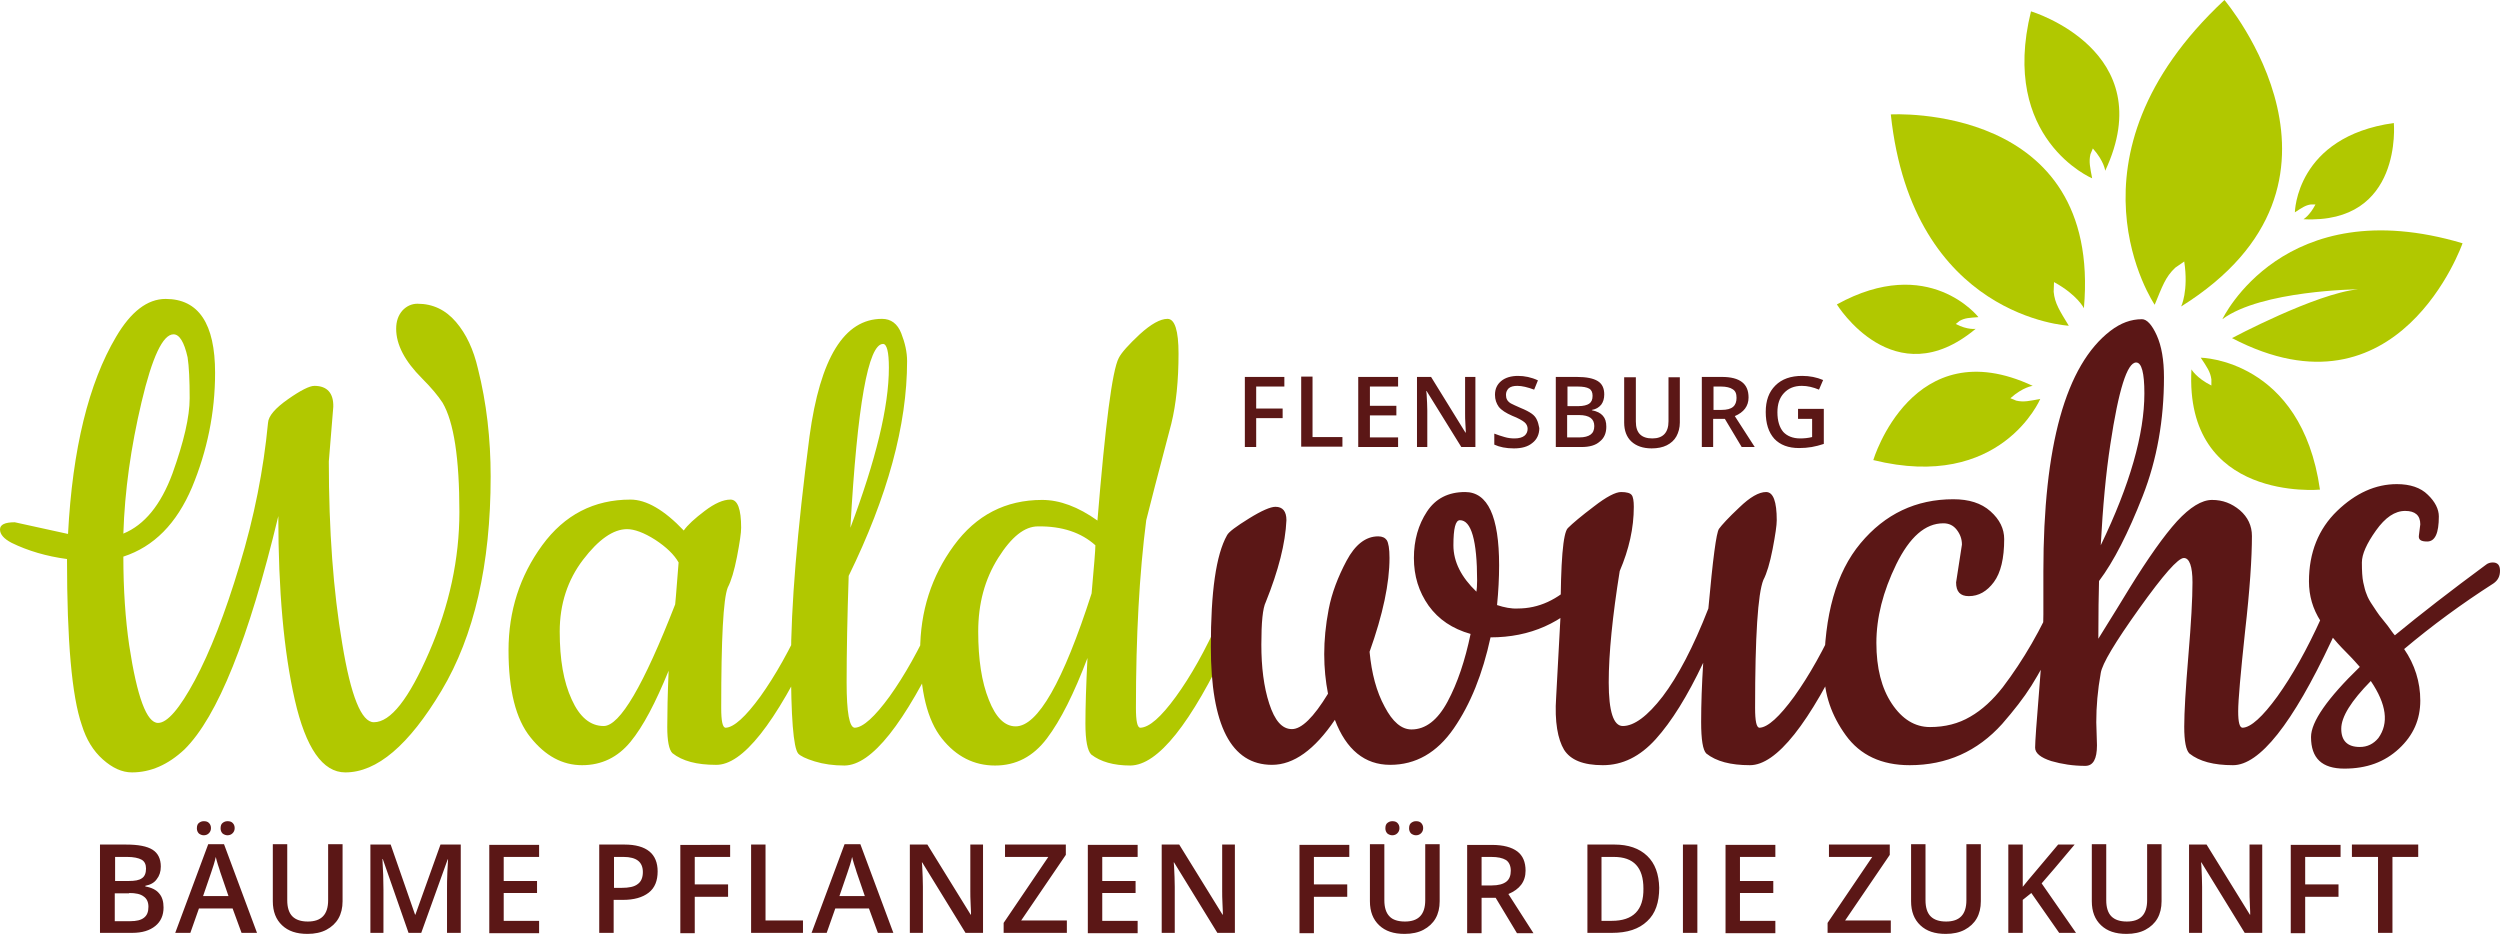 <svg xmlns="http://www.w3.org/2000/svg" xmlns:xlink="http://www.w3.org/1999/xlink" id="Ebene_1" x="0px" y="0px" viewBox="0 0 727.6 271.9" style="enable-background:new 0 0 727.6 271.9;" xml:space="preserve"><style type="text/css">	.st0{fill:#B1C800;}	.st1{fill:#5B1716;}</style><g>	<path class="st0" d="M318.8,158.7c0,1.4-0.4,6.1-1.1,14c-8.3,25.8-15.7,38.7-22.1,38.7c-3.2,0-5.8-2.6-7.8-7.7  c-2.1-5.2-3.1-11.8-3.1-19.9c0-8.1,1.9-15.2,5.8-21.4c3.9-6.2,7.7-9.2,11.6-9.2C309.1,153.1,314.7,155,318.8,158.7 M357.9,186.6  c4.2-8.7,6.2-15.1,6.2-19.1c0-1.1-0.5-1.7-1.4-1.7c-0.9,0-3.5,4.7-7.7,14.1c-4.2,9.4-8.5,17-12.8,22.9c-4.3,5.9-7.7,8.9-10.3,9  c-0.9,0-1.3-1.9-1.3-5.8c0-20.9,1-39.1,3-54.6c1-4,3.4-13.4,7.3-28.1c1.4-5.7,2.1-12.5,2.1-20.4c0-6.7-1.1-10.1-3.2-10.1  c-2.1,0-4.8,1.5-8.1,4.5c-3.2,3-5.3,5.3-6.1,6.9c-1.9,3.6-3.9,19.3-6.2,47.3c-5.6-4-11-6-16.1-6c-10.6,0-19.2,4.4-25.7,13.3  c-6.5,8.9-9.8,19.1-9.8,30.7s2.1,20.1,6.3,25.4c4.2,5.3,9.4,7.9,15.5,7.9c6.1,0,11.1-2.6,15.1-7.9c4-5.3,7.9-13.1,11.8-23.4  c-0.4,7.9-0.6,14.3-0.6,19.1c0,4.9,0.6,7.9,1.7,9c2.7,2.1,6.5,3.2,11.4,3.2C337,222.7,346.6,210.7,357.9,186.6 M247.5,153.6  c2-35.7,5.2-53.5,9.5-53.5c1.1,0,1.7,2.3,1.7,6.9C258.7,118.4,254.9,133.9,247.5,153.6 M274.6,186.6c4.2-8.7,6.2-15.1,6.2-19.1  c0-1.1-0.5-1.7-1.4-1.7c-0.9,0-3.5,4.7-7.7,14c-4.2,9.3-8.5,16.9-12.8,22.9c-4.3,5.9-7.7,9-10.1,9.1c-1.6,0-2.4-4.4-2.4-13.2  c0-8.8,0.2-19.2,0.6-31c11.3-23.1,17-43.9,17-62.5c0-2.6-0.6-5.3-1.7-8.1c-1.1-2.8-3-4.2-5.6-4.2c-11,0-18,11.4-21.1,34.2  c-3.6,27.6-5.4,49.5-5.4,65.6c0,16.1,0.7,25,2.1,26.7c0.6,0.7,2.2,1.5,4.8,2.3c2.6,0.8,5.5,1.2,8.7,1.2  C253.7,222.7,263.2,210.7,274.6,186.6 M190.7,157.1c3.2,2.1,5.5,4.3,6.8,6.6c-0.1,1.4-0.3,3.5-0.5,6.3c-0.2,2.8-0.4,4.8-0.5,5.9  c-9.2,23.6-16.1,35.4-20.8,35.4c-3.9,0-7-2.6-9.3-7.7c-2.4-5.2-3.5-11.7-3.5-19.8c0-8,2.3-15,6.8-20.9c4.5-5.9,8.8-8.9,12.8-8.9  C184.6,154,187.4,155,190.7,157.1 M237,186.6c4.2-8.7,6.2-15.1,6.2-19.1c0-1.1-0.5-1.7-1.4-1.7c-0.9,0-3.5,4.7-7.7,14  c-4.2,9.3-8.5,16.9-12.8,22.9c-4.3,5.9-7.7,9-10.1,9.1c-0.9,0-1.3-1.9-1.3-5.8c0-20.1,0.6-31.7,1.9-35c1-1.9,1.9-4.9,2.7-9  c0.8-4.2,1.2-6.9,1.2-8.4c0-5.4-1-8.2-3.1-8.2c-2.1,0-4.6,1.1-7.5,3.3c-2.9,2.2-5,4.1-6.1,5.7c-5.7-6-10.9-9-15.5-9  c-10.6,0-19.2,4.4-25.7,13.3c-6.5,8.9-9.8,19.1-9.8,30.6c0,11.5,2.1,20,6.4,25.3c4.3,5.4,9.3,8.1,15,8.1c5.7,0,10.4-2.3,14.1-6.8  c3.7-4.5,7.3-11.4,11.1-20.7c-0.3,6.9-0.4,12.4-0.4,16.4s0.5,6.6,1.5,7.6c2.9,2.3,7.1,3.4,12.7,3.4  C216.1,222.7,225.6,210.7,237,186.6 M35.9,155.3c0.4-12.5,2.2-25.2,5.3-38.3c3.1-13.1,6.2-19.7,9.3-19.7c1.7,0,3.1,2.2,4.1,6.7  c0.4,2.6,0.6,6.6,0.6,11.9c0,5.4-1.7,12.7-5,21.9C46.8,147,42,152.8,35.9,155.3 M91.5,112.3c-1.4,0-4,1.3-7.7,3.9  c-3.7,2.6-5.7,4.9-5.8,6.9c-1.3,13.6-4,27.4-8.3,41.5c-4.2,14-8.6,25.2-13,33.4c-4.4,8.2-8,12.4-10.7,12.4c-3.3,0-6.1-7.5-8.4-22.6  c-1.1-7.6-1.7-16.2-1.7-25.8c8.9-2.9,15.5-9.6,20-20.2c4.4-10.6,6.7-21.7,6.7-33.3c0-14.3-4.8-21.5-14.4-21.5  c-5.3,0-10.1,3.7-14.4,11c-8,13.5-12.7,32.6-14,57.4L4.3,152c-2.9,0-4.3,0.7-4.3,2.1c0,1.4,1.1,2.7,3.4,3.9  c4.7,2.3,10.1,3.9,16.1,4.7c0,23.8,1.4,39.9,4.3,48.3c1.3,4.2,3.3,7.5,6.1,10c2.8,2.5,5.6,3.8,8.5,3.8c5.4,0,10.5-2.2,15.3-6.7  c9.6-9.5,18.7-32.1,27.3-67.9c0,21.6,1.6,39.5,4.8,53.5c3.2,14,8.1,21.1,14.7,21.1c9.2,0,18.5-7.9,28-23.8  c9.5-15.9,14.3-36.7,14.3-62.3c0-11-1.2-21.5-3.7-31.4c-1.3-5.6-3.4-10.1-6.4-13.6c-3-3.5-6.7-5.3-11.2-5.3c-1.7,0-3.2,0.7-4.4,2  c-1.2,1.4-1.8,3.1-1.8,5.3c0,4.6,2.5,9.4,7.5,14.4c2.7,2.7,4.7,5.1,6,7.1c3.3,5.6,4.9,16.2,4.9,31.8c0,13.6-2.9,27.2-8.8,40.8  c-5.9,13.6-11.2,20.4-16.1,20.4c-3.6,0-6.7-7.6-9.2-22.9c-2.6-15.3-3.9-32.9-3.9-53l1.3-15.9C97.1,114.4,95.2,112.3,91.5,112.3"></path>	<path class="st1" d="M696.2,249.4h7.6v-3.6h-19.3v3.6h7.6v22.1h4.2V249.4z M670.9,261h9.7v-3.6h-9.7v-8h10.3v-3.5h-14.5v25.7h4.2  V261z M658.5,245.8h-3.8v13.5c0,0.9,0,2.3,0.1,4c0.1,1.7,0.1,2.7,0.1,2.9h-0.1l-12.6-20.4h-5.1v25.7h3.8v-13.4c0-1.8-0.1-3.8-0.2-6  l-0.1-1.1h0.1l12.6,20.5h5.1V245.8z M624.9,245.8v16.2c0,4.2-2,6.2-5.9,6.2c-2,0-3.5-0.5-4.5-1.5c-1-1-1.5-2.6-1.5-4.7v-16.3h-4.2  v16.6c0,3,0.9,5.3,2.7,7c1.8,1.7,4.2,2.5,7.4,2.5c2.1,0,4-0.4,5.5-1.2c1.5-0.8,2.7-1.9,3.5-3.3c0.8-1.4,1.2-3.1,1.2-5v-16.6H624.9z   M594.2,257.1c1.9-2.2,5.2-6,9.6-11.3h-4.8l-6.9,8.2c-1.1,1.3-2.3,2.7-3.4,4.1v-12.3h-4.2v25.7h4.2v-9.6l2.5-2l8.1,11.6h4.9  L594.2,257.1z M572.3,245.8v16.2c0,4.2-2,6.2-5.9,6.2c-2,0-3.5-0.5-4.5-1.5s-1.5-2.6-1.5-4.7v-16.3h-4.2v16.6c0,3,0.9,5.3,2.7,7  c1.8,1.7,4.2,2.5,7.4,2.5c2.1,0,4-0.4,5.5-1.2c1.5-0.8,2.7-1.9,3.5-3.3c0.8-1.4,1.2-3.1,1.2-5v-16.6H572.3z M550.4,267.9H537  l13-19.1v-3h-17.7v3.6h12.6l-13,19.2v2.9h18.4V267.9z M516.7,268h-10.3v-8.1h9.7v-3.5h-9.7v-7h10.3v-3.5h-14.5v25.7h14.5V268z   M494,245.8h-4.2v25.7h4.2V245.8z M469.1,268h-3v-18.6h3.6c5.8,0,8.6,3.1,8.6,9.2C478.4,264.9,475.3,268,469.1,268 M479.4,249.1  c-2.3-2.2-5.5-3.3-9.5-3.3h-7.9v25.7h7.2c4.4,0,7.8-1.1,10.2-3.4c2.4-2.2,3.5-5.5,3.5-9.7C482.8,254.4,481.7,251.3,479.4,249.1   M435.3,261.3l6.2,10.3h4.8l-7.3-11.4c3.3-1.4,5-3.6,5-6.8c0-2.5-0.8-4.4-2.4-5.6c-1.6-1.2-4-1.9-7.4-1.9H427v25.7h4.2v-10.3H435.3  z M431.2,249.4h2.8c1.9,0,3.3,0.3,4.3,0.9c0.9,0.6,1.4,1.7,1.4,3.1c0,1.4-0.4,2.5-1.3,3.2c-0.9,0.7-2.3,1.1-4.3,1.1h-2.9V249.4z   M410.7,242.6c0.4,0.3,0.9,0.5,1.4,0.5c0.6,0,1.1-0.2,1.5-0.6c0.4-0.4,0.6-0.9,0.6-1.5c0-0.6-0.2-1.1-0.6-1.5  c-0.4-0.4-0.9-0.5-1.5-0.5c-0.6,0-1,0.2-1.4,0.5c-0.4,0.3-0.6,0.8-0.6,1.6C410.1,241.7,410.3,242.2,410.7,242.6 M403.8,242.6  c0.4,0.3,0.9,0.5,1.4,0.5c0.6,0,1.1-0.2,1.5-0.6s0.6-0.9,0.6-1.5c0-0.6-0.2-1.1-0.6-1.5c-0.4-0.4-0.9-0.5-1.5-0.5  c-0.6,0-1,0.2-1.4,0.5c-0.4,0.3-0.6,0.8-0.6,1.6C403.2,241.7,403.4,242.2,403.8,242.6 M414.8,245.8v16.2c0,4.2-2,6.2-5.9,6.2  c-2,0-3.6-0.5-4.5-1.5c-1-1-1.5-2.6-1.5-4.7v-16.3h-4.2v16.6c0,3,0.9,5.3,2.7,7c1.8,1.7,4.2,2.5,7.4,2.5c2.1,0,4-0.4,5.5-1.2  c1.5-0.8,2.7-1.9,3.5-3.3c0.8-1.4,1.2-3.1,1.2-5v-16.6H414.8z M382.4,261h9.7v-3.6h-9.7v-8h10.3v-3.5h-14.5v25.7h4.2V261z   M359.5,245.8h-3.8v13.5c0,0.9,0,2.3,0.1,4c0.1,1.7,0.1,2.7,0.1,2.9h-0.1l-12.6-20.4h-5.1v25.7h3.8v-13.4c0-1.8-0.1-3.8-0.2-6  l-0.1-1.1h0.1l12.6,20.5h5.1V245.8z M331.1,268h-10.3v-8.1h9.7v-3.5h-9.7v-7h10.3v-3.5h-14.5v25.7h14.5V268z M310.6,267.9h-13.4  l13-19.1v-3h-17.7v3.6h12.6l-13,19.2v2.9h18.4V267.9z M286.2,245.8h-3.8v13.5c0,0.9,0,2.3,0.1,4c0.1,1.7,0.1,2.7,0.1,2.9h-0.1  l-12.6-20.4h-5.1v25.7h3.8v-13.4c0-1.8-0.1-3.8-0.2-6l-0.1-1.1h0.1l12.6,20.5h5.1V245.8z M244.3,260.8l2.3-6.7  c0.6-1.7,1.1-3.3,1.4-4.7c0.1,0.5,0.3,1.2,0.6,2.2c0.3,1,0.6,1.7,0.7,2.2l2.4,7H244.3z M260,271.5l-9.6-25.8h-4.6l-9.6,25.8h4.4  l2.5-7.1h9.8l2.6,7.1H260z M233.7,271.5v-3.6h-10.9v-22.1h-4.2v25.7H233.7z M202.2,261h9.7v-3.6h-9.7v-8h10.3v-3.5H198v25.7h4.2  V261z M178.6,249.4h2.9c1.9,0,3.3,0.4,4.2,1.1c0.9,0.7,1.4,1.8,1.4,3.3c0,1.6-0.5,2.8-1.5,3.5c-1,0.8-2.6,1.1-4.7,1.1h-2.2V249.4z   M189,247.8c-1.6-1.3-4-2-7.2-2h-7.4v25.7h4.2v-9.6h2.7c3.2,0,5.7-0.7,7.5-2.1c1.8-1.4,2.6-3.5,2.6-6.2  C191.4,251.1,190.6,249.1,189,247.8 M156.9,268h-10.3v-8.1h9.7v-3.5h-9.7v-7h10.3v-3.5h-14.5v25.7h14.5V268z M122.6,271.5l7.7-21.4  h0.1c0,0.4-0.1,1.7-0.2,3.7c-0.1,2.1-0.1,3.7-0.1,5v12.7h4v-25.7h-5.9l-7.3,20.4h-0.1l-7.1-20.4h-5.9v25.7h3.8V259  c0-2.8-0.1-5.8-0.3-9h0.1l7.5,21.5H122.6z M95.5,245.8v16.2c0,4.2-2,6.2-5.9,6.2c-2,0-3.5-0.5-4.5-1.5c-1-1-1.5-2.6-1.5-4.7v-16.3  h-4.2v16.6c0,3,0.9,5.3,2.7,7c1.8,1.7,4.2,2.5,7.4,2.5c2.1,0,4-0.4,5.5-1.2c1.5-0.8,2.7-1.9,3.5-3.3c0.8-1.4,1.2-3.1,1.2-5v-16.6  H95.5z M64.8,242.6c0.4,0.3,0.9,0.5,1.4,0.5c0.6,0,1.1-0.2,1.5-0.6c0.4-0.4,0.6-0.9,0.6-1.5c0-0.6-0.2-1.1-0.6-1.5  c-0.4-0.4-0.9-0.5-1.5-0.5c-0.6,0-1,0.2-1.4,0.5c-0.4,0.3-0.6,0.8-0.6,1.6C64.2,241.7,64.4,242.2,64.8,242.6 M57.9,242.6  c0.4,0.3,0.9,0.5,1.4,0.5c0.6,0,1.1-0.2,1.5-0.6s0.6-0.9,0.6-1.5c0-0.6-0.2-1.1-0.6-1.5c-0.4-0.4-0.9-0.5-1.5-0.5  c-0.6,0-1,0.2-1.4,0.5c-0.4,0.3-0.6,0.8-0.6,1.6C57.3,241.7,57.5,242.2,57.9,242.6 M59.1,260.8l2.3-6.7c0.6-1.7,1.1-3.3,1.4-4.7  c0.1,0.5,0.3,1.2,0.6,2.2c0.3,1,0.6,1.7,0.7,2.2l2.4,7H59.1z M74.8,271.5l-9.6-25.8h-4.6L51,271.5h4.4l2.5-7.1h9.8l2.6,7.1H74.8z   M37.6,259.9c1.9,0,3.3,0.3,4.2,1c0.9,0.6,1.4,1.6,1.4,3c0,1.5-0.4,2.5-1.3,3.2c-0.9,0.7-2.2,1-4,1h-4.5v-8.1H37.6z M33.4,249.4H37  c1.9,0,3.3,0.3,4.2,0.8c0.9,0.5,1.3,1.4,1.3,2.6c0,1.3-0.4,2.3-1.2,2.8c-0.8,0.6-2.1,0.8-3.8,0.8h-4V249.4z M29.2,271.5h9.3  c2.9,0,5.1-0.7,6.7-2c1.6-1.3,2.4-3.1,2.4-5.4c0-1.7-0.4-3.1-1.3-4.1c-0.8-1-2.2-1.7-4-2v-0.2c1.5-0.3,2.6-0.9,3.3-1.9  c0.8-1,1.2-2.2,1.2-3.7c0-2.2-0.8-3.9-2.4-4.9c-1.6-1-4.1-1.5-7.7-1.5h-7.6V271.5z"></path>	<path class="st1" d="M692.2,214.8c-1.4,1.7-3.2,2.6-5.4,2.6c-3.6,0-5.4-1.8-5.4-5.3c0-3.5,2.9-8.1,8.6-13.9  C694.6,205,695.3,210.5,692.2,214.8 M706.4,157.6c2.3,0,3.4-2.4,3.4-7.3c0-2.1-1.1-4.3-3.2-6.3c-2.1-2.1-5.2-3.1-9-3.1  c-6.2,0-12,2.6-17.4,7.8c-5.4,5.2-8.2,12.1-8.2,20.5c0,4.2,1.1,8,3.4,11.6c1.3,1.9,2.4,3.4,3.3,4.5c0.9,1.1,2.3,2.7,4.2,4.6  c1.9,1.9,3.1,3.3,3.9,4.2c-9.5,9.2-14.2,16-14.2,20.4c0,6.2,3.2,9.2,9.7,9.2s11.7-1.9,15.9-5.8c4.2-3.9,6.2-8.5,6.2-14  c0-5.4-1.6-10.5-4.7-15c8.2-6.9,16.8-13.2,26-19.1c1.3-0.9,1.9-2.1,1.9-3.7c0-1.6-0.7-2.4-2.1-2.4c-0.7,0-1.4,0.2-1.9,0.6  c-10.3,7.6-19.2,14.5-26.6,20.6c-0.4-0.4-1.1-1.4-2.1-2.8l-2.4-3c-0.4-0.6-1.1-1.5-1.9-2.8c-0.9-1.3-1.5-2.4-1.8-3.3  c-0.4-0.9-0.7-2.1-1-3.5c-0.3-1.4-0.4-3.4-0.4-5.8c0-2.4,1.4-5.5,4.1-9.3c2.7-3.8,5.5-5.7,8.5-5.7c2.9,0,4.4,1.3,4.4,3.9l-0.4,3.2  C703.8,157.1,704.6,157.6,706.4,157.6 M611.4,158.7c0.6-11.2,1.5-21,2.8-29.4c2.4-15.9,4.9-23.8,7.5-23.8c1.6,0,2.4,3,2.4,9  C624.1,126.3,619.9,141.1,611.4,158.7 M611.4,195.9c0.4-2.7,4.2-9,11.2-18.8c7-9.8,11.3-14.7,13-14.7c1.6,0,2.5,2.4,2.5,7.1  c0,4.7-0.4,11.9-1.2,21.4c-0.8,9.5-1.2,16.4-1.2,20.6c0,4.2,0.5,6.8,1.5,7.8c2.9,2.3,7.1,3.4,12.7,3.4c7.7,0,17.3-12,28.6-36.1  c4.2-8.7,6.2-15.1,6.2-19.1c0-1.1-0.5-1.7-1.4-1.7c-0.9,0-3.5,4.7-7.7,14c-4.2,9.3-8.5,16.9-12.8,22.9c-4.3,5.9-7.7,9-10.1,9.1  c-0.9,0-1.3-1.6-1.3-4.8c0-3.2,0.7-11,2-23.2c1.4-12.2,2-21.5,2-27.8c0-3-1.2-5.5-3.5-7.5c-2.4-2-5-3-8.1-3c-3,0-6.4,2.1-10.2,6.2  c-3.8,4.2-8.4,10.7-13.9,19.6c-5.4,8.9-8.5,13.7-9,14.6c0-7.6,0.1-13.2,0.2-16.8c4.3-5.7,8.5-14,12.7-24.7  c4.2-10.7,6.2-22.3,6.2-34.6c0-5-0.7-9.1-2.1-12.2c-1.4-3.1-2.9-4.7-4.3-4.7c-3.2,0-6.2,1.1-9.2,3.4c-13,10-19.5,33.4-19.5,70v12.5  c0,4.9-0.4,12.1-1.2,21.8c-0.8,9.7-1.2,15.3-1.2,17c0,1.6,1.6,2.9,4.7,3.9c3.1,0.9,6.4,1.4,9.9,1.4c2.3,0,3.4-2,3.4-6l-0.2-6.7  C610.1,205.6,610.5,200.9,611.4,195.9 M573,173.5c2.9,0,5.3-1.4,7.3-4.1c2-2.7,3-6.9,3-12.5c0-3-1.3-5.7-4-8.1  c-2.7-2.4-6.3-3.5-10.8-3.5c-10.9,0-19.9,4.3-27,12.8c-7.1,8.5-10.6,20.9-10.6,37.3c0,6.6,2.1,12.8,6.3,18.6  c4.2,5.8,10.4,8.7,18.6,8.7c10.7,0,19.7-4,26.9-12c3.4-3.9,6.3-7.6,8.5-11.1c2.2-3.5,5-8.6,8.3-15.1c3.3-6.6,4.9-12.2,4.9-17  c0-1.1-0.4-1.7-1.2-1.7c-0.8,0-1.5,0.6-2.1,1.7c-0.6,1.1-1.5,3-2.7,5.6c-4.3,10-9.5,19-15.5,26.9c-2.9,3.7-6,6.6-9.5,8.6  c-3.4,2-7.3,3-11.7,3c-4.4,0-8.1-2.3-11.1-6.8c-3-4.5-4.5-10.4-4.5-17.7c0-7.3,1.9-14.9,5.8-22.9c3.9-7.9,8.4-11.9,13.7-11.9  c1.6,0,2.9,0.6,3.9,1.9c1,1.3,1.5,2.7,1.5,4.3l-1.7,11C569.3,172.2,570.5,173.5,573,173.5 M455.2,218.2c1.9,3,5.6,4.5,11.3,4.5  c5.7,0,10.8-2.5,15.4-7.6c4.6-5.1,9.2-12.5,13.8-22.2c-0.4,6.3-0.6,12-0.6,17.2c0,5.2,0.5,8.2,1.5,9.2c2.9,2.3,7.1,3.4,12.7,3.4  c7.7,0,17.3-12,28.6-36.1c4.2-8.7,6.2-15.1,6.2-19.1c0-1.1-0.5-1.7-1.4-1.7c-0.9,0-3.5,4.7-7.7,14c-4.2,9.3-8.5,16.9-12.8,22.9  c-4.3,5.9-7.7,9-10.1,9.1c-0.9,0-1.3-1.9-1.3-5.8c0-20.8,0.8-33.2,2.4-37.2c1-1.9,1.9-4.9,2.7-9c0.8-4.2,1.2-6.9,1.2-8.4  c0-5.4-1-8.2-3.1-8.2c-2.1,0-4.7,1.5-7.8,4.5c-3.2,3-5.1,5.1-5.9,6.2c-0.8,1.1-1.8,8.9-3.1,23.2c-4.4,11.3-8.9,19.8-13.3,25.6  c-4.4,5.7-8.3,8.6-11.6,8.6c-2.7,0-4.1-4.2-4.1-12.7c0-8.4,1.1-19.3,3.2-32.4c2.7-6.3,4.1-12.5,4.1-18.7c0-1.7-0.2-2.9-0.6-3.4  c-0.4-0.6-1.5-0.9-3.1-0.9c-1.6,0-4.3,1.4-7.9,4.2c-3.7,2.8-6.2,4.9-7.6,6.3c-1.4,1.4-2.1,9.8-2.1,25.1l-1.3,24.1  C452.4,210.1,453.4,215.2,455.2,218.2 M429.9,169c0,1.4-0.1,2.5-0.2,3.2c-4.4-4.2-6.7-8.7-6.7-13.5c0-4.9,0.6-7.3,1.9-7.3  C428.2,151.4,429.9,157.3,429.9,169 M435.7,176.1c0.4-4,0.6-7.9,0.6-11.6c0-14.2-3.3-21.3-9.9-21.3c-4.9,0-8.6,1.9-11.1,5.7  c-2.5,3.8-3.8,8.3-3.8,13.5c0,5.2,1.4,9.8,4.3,13.9c2.9,4,6.9,6.7,12.2,8.2c-1.6,7.7-3.8,14.3-6.7,19.7c-2.9,5.4-6.4,8.1-10.5,8.1  c-2.9,0-5.5-2.2-7.8-6.6c-2.4-4.4-3.8-9.7-4.4-16c3.9-10.9,5.8-20,5.8-27.3c0-2.7-0.3-4.4-0.8-5.2c-0.5-0.7-1.3-1.1-2.5-1.1  c-3.6,0-6.7,2.4-9.2,7.1s-4.3,9.4-5.2,14.1c-0.9,4.7-1.3,9-1.3,13.1c0,4.1,0.4,7.9,1.1,11.5c-4.2,6.9-7.7,10.3-10.5,10.3  c-2.9,0-5-2.5-6.6-7.4s-2.3-10.7-2.3-17.2c0-6.5,0.4-10.6,1.3-12.4c3.7-9.2,5.7-17.1,6-23.8c0-2.6-1.1-3.9-3.2-3.9  c-1.4,0-4,1.1-7.7,3.4c-3.7,2.3-5.9,3.9-6.4,4.9c-3.2,5.7-4.7,16.5-4.7,32.4c0,22.9,5.9,34.4,17.8,34.4c6.3,0,12.4-4.4,18.3-13.1  c3.3,8.7,8.7,13.1,16.1,13.1c7.4,0,13.6-3.5,18.5-10.6c4.9-7.1,8.4-15.9,10.7-26.5c11.5,0,21-4.2,28.6-12.7c1.9-2,2.8-3.7,2.8-5.2  c0-1.4-0.5-2.1-1.4-2.1c-0.9,0-2.7,1.3-5.3,3.9c-5.2,5.2-10.7,7.7-16.8,7.7C439.9,177.2,437.8,176.8,435.7,176.1"></path>	<path class="st0" d="M545.2,133.9c37.2,9.2,48.6-17.8,48.6-17.8c-3.2,0.6-4.8,1-7,0.5l-1.7-0.7c3.7-3.3,6.5-3.6,6.5-3.6  C556.6,95.9,545.2,133.9,545.2,133.9"></path>	<path class="st0" d="M534.6,88.6c26.8-14.8,41.2,3.7,41.2,3.7c-2.6,0.2-3.9,0.2-5.5,1.1l-1.1,0.9c3.5,1.8,5.8,1.4,5.8,1.4  C551.2,115.6,534.6,88.6,534.6,88.6"></path>	<path class="st0" d="M696.7,35.8c-28.5,4-28.8,26-28.8,26c2-1.3,3.1-2.1,4.7-2.3l1.3,0c-1.7,3.3-3.5,4.3-3.5,4.3  C699.4,65.3,696.7,35.8,696.7,35.8"></path>	<path class="st0" d="M675.2,142.5c-5.4-38-34.7-38.4-34.7-38.4c1.8,2.7,2.8,4.1,3.1,6.3l0,1.8c-4.4-2.2-5.8-4.7-5.8-4.7  C635.7,146.2,675.2,142.5,675.2,142.5"></path>	<path class="st0" d="M646.8,92.9c0,0,17.8-37.6,69.9-22.1c0,0-18.5,53-67.1,27.6c0,0,24.4-13,36.7-14.2  C686.2,84.2,658.1,84.5,646.8,92.9"></path>	<path class="st0" d="M647.4,0c-49.3,46-20.3,88.7-20.3,88.7c2.2-5.3,3.1-8.1,6-10.8l2.6-1.8c1.3,8.6-0.9,13.1-0.9,13.1  C692.5,53.1,647.4,0,647.4,0"></path>	<path class="st0" d="M550.3,33.3c6.3,59.2,51.8,61.5,51.8,61.5c-2.6-4.3-4.1-6.5-4.4-9.9l0.1-2.8c6.8,3.7,8.7,7.6,8.7,7.6  C611.8,29.7,550.3,33.3,550.3,33.3"></path>	<path class="st0" d="M591.1,3.3c-9.2,37.2,17.8,48.6,17.8,48.6c-0.6-3.2-1-4.8-0.5-7l0.7-1.7c3.3,3.7,3.6,6.5,3.6,6.5  C629.1,14.7,591.1,3.3,591.1,3.3"></path>	<path class="st1" d="M523.2,121.9h4.2v5.3c-1.2,0.3-2.4,0.4-3.5,0.4c-2.1,0-3.8-0.7-4.9-1.9c-1.1-1.3-1.7-3.2-1.7-5.7  c0-2.4,0.6-4.2,1.9-5.6c1.3-1.4,3-2.1,5.2-2.1c1.7,0,3.3,0.4,5,1.1l1.2-2.8c-1.9-0.8-3.9-1.2-6.1-1.2c-3.3,0-5.9,0.9-7.8,2.8  c-1.9,1.9-2.8,4.4-2.8,7.7c0,3.3,0.8,5.9,2.5,7.8c1.7,1.8,4.1,2.7,7.2,2.7c1.3,0,2.5-0.1,3.7-0.3c1.1-0.2,2.3-0.5,3.5-0.9V119h-7.5  V121.9z M502,121.9l4.9,8.2h3.8l-5.8-9c2.6-1.1,4-2.9,4-5.4c0-2-0.6-3.5-1.9-4.5c-1.3-1-3.2-1.5-5.9-1.5h-5.8v20.4h3.3v-8.2H502z   M498.7,112.5h2.2c1.5,0,2.7,0.3,3.4,0.8c0.8,0.5,1.1,1.3,1.1,2.5c0,1.1-0.3,2-1,2.6s-1.8,0.9-3.4,0.9h-2.3V112.5z M485.6,109.7  v12.9c0,3.3-1.6,5-4.7,5c-1.6,0-2.8-0.4-3.6-1.2c-0.8-0.8-1.2-2-1.2-3.7v-12.9h-3.4v13.2c0,2.3,0.7,4.2,2.1,5.5  c1.4,1.3,3.4,2,5.9,2c1.7,0,3.2-0.3,4.4-0.9c1.2-0.6,2.2-1.5,2.8-2.6c0.6-1.1,1-2.5,1-4v-13.2H485.6z M459.6,120.8  c1.5,0,2.6,0.3,3.3,0.8c0.7,0.5,1.1,1.3,1.1,2.4c0,1.2-0.4,2-1.1,2.5c-0.7,0.5-1.8,0.8-3.2,0.8h-3.6v-6.5H459.6z M456.3,112.5h2.9  c1.5,0,2.6,0.2,3.3,0.6c0.7,0.4,1,1.1,1,2.1c0,1.1-0.3,1.8-1,2.3c-0.6,0.4-1.7,0.7-3.1,0.7h-3.2V112.5z M452.9,130.1h7.4  c2.3,0,4.1-0.5,5.3-1.6c1.3-1,1.9-2.5,1.9-4.3c0-1.4-0.3-2.4-1-3.2c-0.7-0.8-1.7-1.3-3.2-1.6v-0.1c1.2-0.2,2-0.7,2.7-1.5  c0.6-0.8,0.9-1.8,0.9-3c0-1.8-0.6-3.1-1.9-3.9c-1.3-0.8-3.3-1.2-6.1-1.2h-6.1V130.1z M447.3,122.2c-0.3-0.7-0.8-1.3-1.5-1.8  s-1.8-1.1-3.3-1.7c-1.3-0.6-2.3-1-2.8-1.3c-0.5-0.3-0.9-0.7-1.1-1.1c-0.2-0.4-0.3-0.8-0.3-1.4c0-0.8,0.3-1.4,0.8-1.9  c0.6-0.5,1.4-0.7,2.5-0.7c1.4,0,3,0.4,4.9,1.1l1.1-2.7c-1.9-0.9-3.9-1.3-5.8-1.3c-2,0-3.7,0.5-4.9,1.5c-1.2,1-1.8,2.3-1.8,4  c0,1.4,0.4,2.5,1.1,3.5c0.8,1,2.1,1.8,3.9,2.6c1.8,0.7,3,1.4,3.6,1.9c0.6,0.5,0.9,1.2,0.9,1.9c0,0.8-0.3,1.5-0.9,2  c-0.6,0.5-1.6,0.8-2.9,0.8c-0.9,0-1.9-0.1-2.9-0.4c-1-0.3-2-0.6-3-1v3.2c1.5,0.7,3.4,1.1,5.7,1.1c2.3,0,4.1-0.5,5.4-1.6  c1.3-1,2-2.5,2-4.3C447.8,123.6,447.6,122.8,447.3,122.2 M429.5,109.7h-3.1v10.7c0,0.8,0,1.8,0.1,3.2s0.1,2.1,0.1,2.3h-0.1  l-10-16.2h-4.1v20.4h3v-10.6c0-1.4-0.1-3-0.2-4.8l-0.1-0.9h0.1l10.1,16.3h4.1V109.7z M406.9,127.3h-8.2v-6.4h7.7v-2.8h-7.7v-5.6  h8.2v-2.8h-11.6v20.4h11.6V127.3z M390.7,130.1v-2.9H382v-17.6h-3.3v20.4H390.7z M365.6,121.7h7.7v-2.8h-7.7v-6.4h8.2v-2.8h-11.5  v20.4h3.3V121.7z"></path></g></svg>
